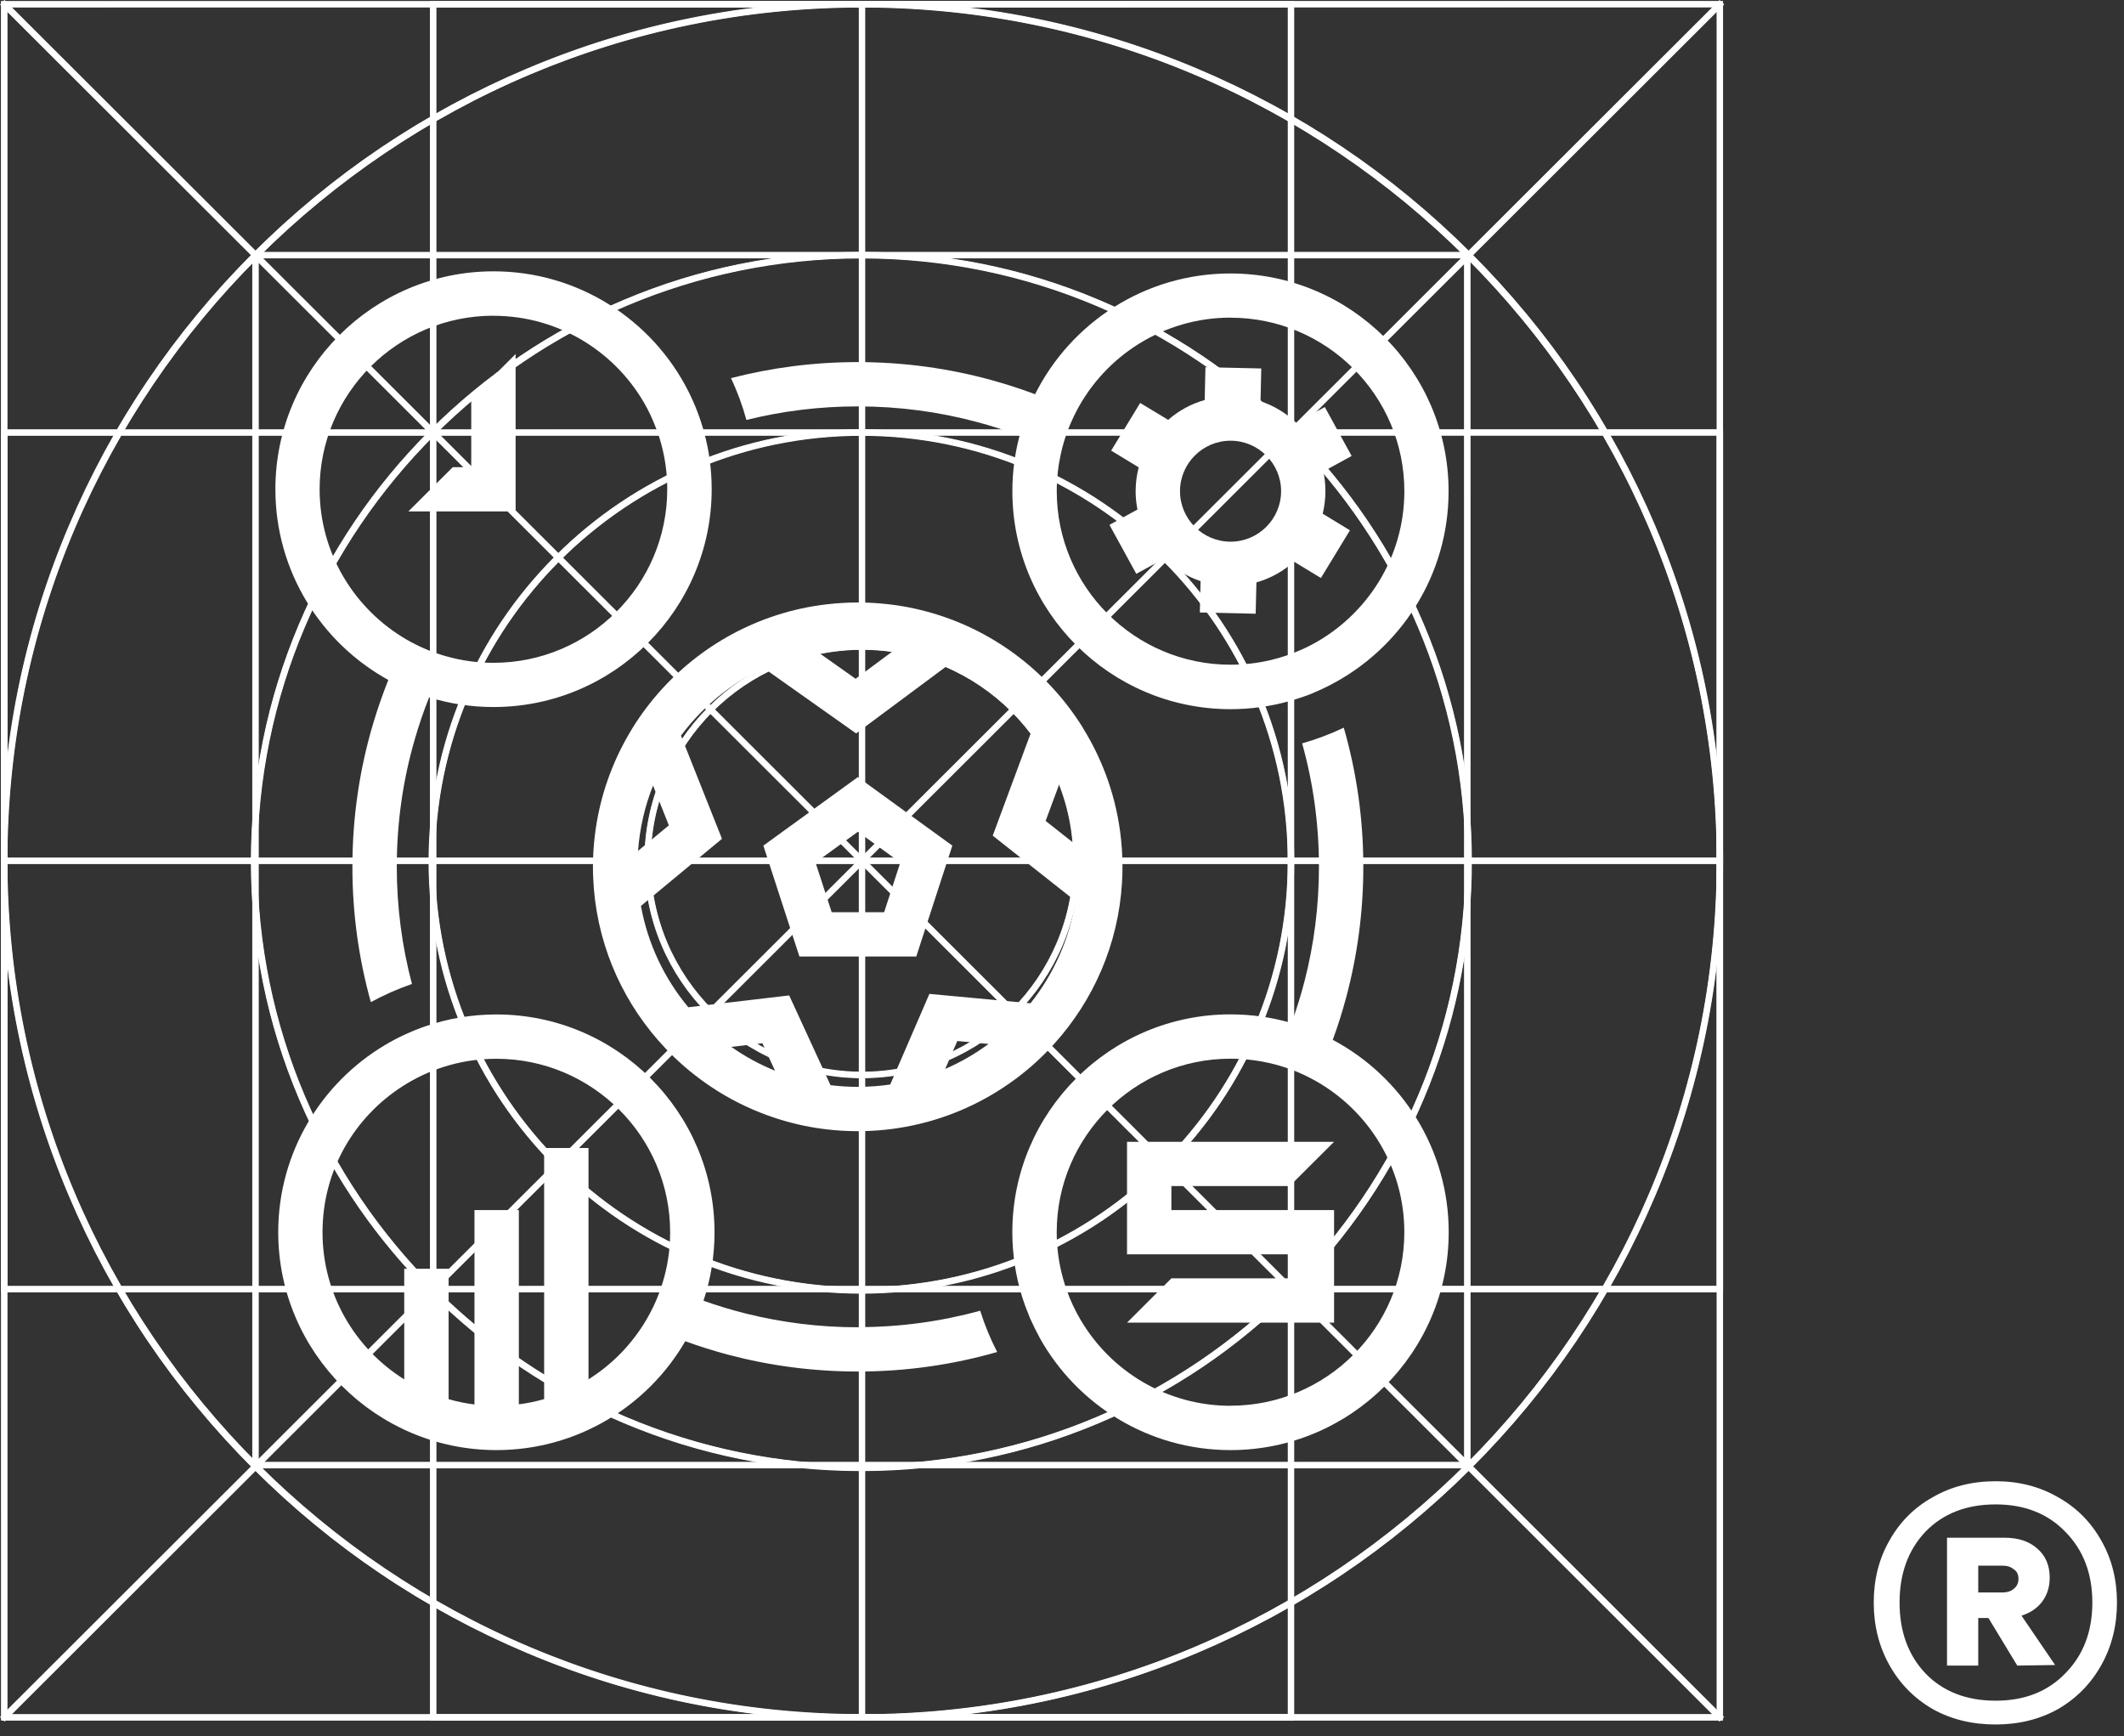 <svg width="104" height="85" viewBox="0 0 104 85" fill="none" xmlns="http://www.w3.org/2000/svg">
<rect x="0" y="0" width="104" height="85" fill="#333333" stroke="none"/>
<path d="M84.282 0.121V0.171L84.3 84.117V84.167H0.134V84.117L0.116 0.188V0.139H0.166L84.232 0.121H84.282ZM0.295 0.299V84.005L84.138 83.988L84.121 0.282L0.295 0.299Z" fill="white" stroke="white" stroke-width="0.1"/>
<mask id="path-2-outside-1_2444_5487" maskUnits="userSpaceOnUse" x="-0.852" y="-0.851" width="86" height="86" fill="black">
<rect fill="white" x="-0.852" y="-0.851" width="86" height="86"/>
<path d="M84.233 0.185V84.096H0.184V0.185H84.233ZM0.228 84.052H84.189V0.232H0.228V84.056M84.269 0.149H0.148V84.131H84.269V0.149ZM0.264 0.264H84.153V84.016H0.264V0.268V0.264Z"/>
</mask>
<path d="M84.233 0.185V84.096H0.184V0.185H84.233ZM0.228 84.052H84.189V0.232H0.228V84.056M84.269 0.149H0.148V84.131H84.269V0.149ZM0.264 0.264H84.153V84.016H0.264V0.268V0.264Z" fill="white"/>
<path d="M84.233 0.185H84.332V0.085H84.233V0.185ZM84.233 84.096V84.195H84.332V84.096H84.233ZM0.184 84.096H0.084V84.195H0.184V84.096ZM0.184 0.185V0.085H0.084V0.185H0.184ZM84.189 84.052V84.152H84.289V84.052H84.189ZM84.189 0.232H84.289V0.132H84.189V0.232ZM0.228 0.232V0.132H0.128V0.232H0.228ZM84.269 0.149H84.368V0.049H84.269V0.149ZM0.148 0.149V0.049H0.048V0.149H0.148ZM0.148 84.131H0.048V84.231H0.148V84.131ZM84.269 84.131V84.231H84.368V84.131H84.269ZM0.264 0.264V0.164H0.164V0.264H0.264ZM84.153 0.264H84.253V0.164H84.153V0.264ZM84.153 84.016V84.117H84.253V84.016H84.153ZM0.264 84.016H0.164V84.117H0.264V84.016ZM84.233 0.185H84.132V84.096H84.233H84.332V0.185H84.233ZM84.233 84.096V83.996H0.184V84.096V84.195H84.233V84.096ZM0.184 84.096H0.284V0.185H0.184H0.084V84.096H0.184ZM0.184 0.185V0.285H84.233V0.185V0.085H0.184V0.185ZM0.228 84.052V84.152H84.189V84.052V83.952H0.228V84.052ZM84.189 84.052H84.289V0.232H84.189H84.089V84.052H84.189ZM84.189 0.232V0.132H0.228V0.232V0.332H84.189V0.232ZM0.228 0.232H0.128V84.056H0.228H0.328V0.232H0.228ZM84.269 0.149V0.049H0.148V0.149V0.249H84.269V0.149ZM0.148 0.149H0.048V84.131H0.148H0.248V0.149H0.148ZM0.148 84.131V84.231H84.269V84.131V84.031H0.148V84.131ZM84.269 84.131H84.368V0.149H84.269H84.168V84.131H84.269ZM0.264 0.264V0.364H84.153V0.264V0.164H0.264V0.264ZM84.153 0.264H84.053V84.016H84.153H84.253V0.264H84.153ZM84.153 84.016V83.916H0.264V84.016V84.117H84.153V84.016ZM0.264 84.016H0.364V0.268H0.264H0.164V84.016H0.264ZM0.264 0.268H0.364V0.264H0.264H0.164V0.268H0.264Z" fill="white" mask="url(#path-2-outside-1_2444_5487)"/>
<path d="M42.208 0.121C47.892 0.121 53.403 1.232 58.593 3.422C63.607 5.54 68.106 8.568 71.975 12.427C75.839 16.285 78.875 20.781 80.993 25.786C83.187 30.968 84.3 36.469 84.3 42.144C84.3 47.818 83.187 53.32 80.993 58.502C78.875 63.504 75.839 67.999 71.975 71.861C68.11 75.72 63.607 78.752 58.593 80.866C53.403 83.056 47.892 84.167 42.208 84.167C36.528 84.167 31.014 83.056 25.823 80.866C20.809 78.748 16.306 75.72 12.441 71.861C8.577 68.003 5.541 63.508 3.423 58.502C1.229 53.32 0.116 47.818 0.116 42.144C0.116 36.469 1.229 30.968 3.423 25.786C5.541 20.784 8.577 16.289 12.441 12.427C16.306 8.568 20.809 5.536 25.823 3.422C31.014 1.232 36.524 0.121 42.208 0.121ZM42.208 0.3C19.099 0.3 0.295 19.069 0.295 42.144C0.295 65.218 19.096 83.988 42.208 83.988C65.32 83.988 84.121 65.218 84.121 42.144C84.121 19.069 65.32 0.3 42.208 0.3Z" fill="white" stroke="white" stroke-width="0.1"/>
<mask id="path-5-outside-2_2444_5487" maskUnits="userSpaceOnUse" x="-0.854" y="-0.851" width="86" height="86" fill="black">
<rect fill="white" x="-0.854" y="-0.851" width="86" height="86"/>
<path d="M42.21 0.185C47.884 0.185 53.388 1.295 58.569 3.483C63.573 5.594 68.066 8.622 71.927 12.473C75.787 16.327 78.816 20.813 80.931 25.809C83.122 30.981 84.234 36.476 84.234 42.14C84.234 47.805 83.122 53.3 80.931 58.472C78.816 63.468 75.783 67.954 71.927 71.808C68.066 75.662 63.573 78.686 58.569 80.798C53.388 82.986 47.884 84.096 42.21 84.096C36.537 84.096 31.032 82.986 25.852 80.798C20.847 78.686 16.354 75.659 12.494 71.808C8.633 67.954 5.604 63.468 3.489 58.472C1.298 53.3 0.186 47.805 0.186 42.14C0.186 36.476 1.298 30.981 3.489 25.809C5.604 20.813 8.637 16.327 12.494 12.473C16.354 8.619 20.847 5.594 25.852 3.483C31.032 1.295 36.537 0.185 42.21 0.185ZM42.21 84.052C65.357 84.052 84.191 65.25 84.191 42.14C84.191 19.031 65.357 0.232 42.21 0.232C19.063 0.232 0.229 19.035 0.229 42.144C0.229 65.253 19.063 84.056 42.21 84.056M42.21 0.149C36.533 0.149 31.025 1.259 25.837 3.45C20.829 5.566 16.329 8.594 12.468 12.447C8.605 16.305 5.572 20.795 3.453 25.794C1.258 30.97 0.146 36.469 0.146 42.14C0.146 47.812 1.258 53.307 3.453 58.486C5.572 63.486 8.605 67.976 12.468 71.833C16.332 75.691 20.829 78.719 25.837 80.831C31.021 83.022 36.529 84.131 42.21 84.131C47.891 84.131 53.395 83.022 58.583 80.831C63.591 78.715 68.088 75.687 71.952 71.833C75.816 67.976 78.848 63.486 80.964 58.486C83.158 53.311 84.27 47.812 84.27 42.14C84.27 36.469 83.158 30.974 80.964 25.794C78.845 20.795 75.812 16.305 71.952 12.447C68.088 8.59 63.591 5.562 58.583 3.45C53.399 1.259 47.887 0.149 42.21 0.149ZM42.21 84.016C19.081 84.016 0.265 65.232 0.265 42.14C0.265 19.049 19.081 0.268 42.21 0.268C65.339 0.268 84.155 19.053 84.155 42.144C84.155 65.235 65.339 84.02 42.21 84.02V84.016Z"/>
</mask>
<path d="M42.21 0.185C47.884 0.185 53.388 1.295 58.569 3.483C63.573 5.594 68.066 8.622 71.927 12.473C75.787 16.327 78.816 20.813 80.931 25.809C83.122 30.981 84.234 36.476 84.234 42.14C84.234 47.805 83.122 53.3 80.931 58.472C78.816 63.468 75.783 67.954 71.927 71.808C68.066 75.662 63.573 78.686 58.569 80.798C53.388 82.986 47.884 84.096 42.21 84.096C36.537 84.096 31.032 82.986 25.852 80.798C20.847 78.686 16.354 75.659 12.494 71.808C8.633 67.954 5.604 63.468 3.489 58.472C1.298 53.3 0.186 47.805 0.186 42.14C0.186 36.476 1.298 30.981 3.489 25.809C5.604 20.813 8.637 16.327 12.494 12.473C16.354 8.619 20.847 5.594 25.852 3.483C31.032 1.295 36.537 0.185 42.21 0.185ZM42.21 84.052C65.357 84.052 84.191 65.25 84.191 42.14C84.191 19.031 65.357 0.232 42.21 0.232C19.063 0.232 0.229 19.035 0.229 42.144C0.229 65.253 19.063 84.056 42.21 84.056M42.21 0.149C36.533 0.149 31.025 1.259 25.837 3.45C20.829 5.566 16.329 8.594 12.468 12.447C8.605 16.305 5.572 20.795 3.453 25.794C1.258 30.97 0.146 36.469 0.146 42.14C0.146 47.812 1.258 53.307 3.453 58.486C5.572 63.486 8.605 67.976 12.468 71.833C16.332 75.691 20.829 78.719 25.837 80.831C31.021 83.022 36.529 84.131 42.21 84.131C47.891 84.131 53.395 83.022 58.583 80.831C63.591 78.715 68.088 75.687 71.952 71.833C75.816 67.976 78.848 63.486 80.964 58.486C83.158 53.311 84.27 47.812 84.27 42.14C84.27 36.469 83.158 30.974 80.964 25.794C78.845 20.795 75.812 16.305 71.952 12.447C68.088 8.59 63.591 5.562 58.583 3.45C53.399 1.259 47.887 0.149 42.21 0.149ZM42.21 84.016C19.081 84.016 0.265 65.232 0.265 42.14C0.265 19.049 19.081 0.268 42.21 0.268C65.339 0.268 84.155 19.053 84.155 42.144C84.155 65.235 65.339 84.02 42.21 84.02V84.016Z" fill="white"/>
<path d="M58.569 3.483L58.53 3.575L58.53 3.575L58.569 3.483ZM71.927 12.473L71.997 12.402L71.997 12.402L71.927 12.473ZM80.931 25.809L80.839 25.848L80.839 25.848L80.931 25.809ZM80.931 58.472L80.839 58.433L80.839 58.433L80.931 58.472ZM71.927 71.808L71.997 71.879L71.997 71.879L71.927 71.808ZM58.569 80.798L58.53 80.706L58.53 80.706L58.569 80.798ZM25.852 80.798L25.89 80.706L25.89 80.706L25.852 80.798ZM12.494 71.808L12.423 71.879L12.423 71.879L12.494 71.808ZM3.489 58.472L3.581 58.433L3.581 58.433L3.489 58.472ZM3.489 25.809L3.581 25.848L3.581 25.848L3.489 25.809ZM12.494 12.473L12.423 12.402L12.423 12.402L12.494 12.473ZM25.852 3.483L25.89 3.575L25.89 3.575L25.852 3.483ZM25.837 3.45L25.798 3.358L25.798 3.358L25.837 3.45ZM3.453 25.794L3.545 25.834L3.545 25.834L3.453 25.794ZM3.453 58.486L3.361 58.525L3.361 58.526L3.453 58.486ZM25.837 80.831L25.876 80.739L25.876 80.739L25.837 80.831ZM58.583 80.831L58.622 80.923L58.622 80.923L58.583 80.831ZM71.952 71.833L72.022 71.904L72.022 71.904L71.952 71.833ZM80.964 58.486L80.872 58.447L80.872 58.447L80.964 58.486ZM80.964 25.794L81.056 25.755V25.755L80.964 25.794ZM71.952 12.447L72.022 12.377L72.022 12.377L71.952 12.447ZM58.583 3.45L58.544 3.542L58.544 3.542L58.583 3.45ZM42.21 84.016H42.31V83.916H42.21V84.016ZM42.21 84.02H42.11V84.12H42.21V84.02ZM42.21 0.185V0.285C47.87 0.285 53.361 1.393 58.53 3.575L58.569 3.483L58.607 3.39C53.414 1.198 47.897 0.085 42.21 0.085V0.185ZM58.569 3.483L58.53 3.575C63.522 5.682 68.005 8.702 71.856 12.543L71.927 12.473L71.997 12.402C68.128 8.543 63.624 5.507 58.607 3.39L58.569 3.483ZM71.927 12.473L71.856 12.543C75.707 16.388 78.729 20.864 80.839 25.848L80.931 25.809L81.024 25.77C78.903 20.762 75.867 16.265 71.997 12.402L71.927 12.473ZM80.931 25.809L80.839 25.848C83.025 31.008 84.134 36.49 84.134 42.14H84.234H84.334C84.334 36.463 83.22 30.954 81.024 25.77L80.931 25.809ZM84.234 42.14H84.134C84.134 47.791 83.025 53.273 80.839 58.433L80.931 58.472L81.024 58.511C83.22 53.327 84.334 47.818 84.334 42.14H84.234ZM80.931 58.472L80.839 58.433C78.729 63.417 75.704 67.892 71.856 71.737L71.927 71.808L71.997 71.879C75.863 68.016 78.903 63.519 81.024 58.511L80.931 58.472ZM71.927 71.808L71.856 71.737C68.005 75.582 63.522 78.599 58.53 80.706L58.569 80.798L58.607 80.89C63.624 78.773 68.128 75.742 71.997 71.879L71.927 71.808ZM58.569 80.798L58.53 80.706C53.361 82.888 47.87 83.996 42.21 83.996V84.096V84.195C47.897 84.195 53.414 83.083 58.607 80.89L58.569 80.798ZM42.21 84.096V83.996C36.55 83.996 31.059 82.888 25.89 80.706L25.852 80.798L25.813 80.89C31.006 83.083 36.523 84.195 42.21 84.195V84.096ZM25.852 80.798L25.89 80.706C20.898 78.599 16.415 75.579 12.564 71.737L12.494 71.808L12.423 71.879C16.292 75.738 20.797 78.773 25.813 80.89L25.852 80.798ZM12.494 71.808L12.564 71.737C8.713 67.892 5.691 63.417 3.581 58.433L3.489 58.472L3.397 58.511C5.517 63.519 8.554 68.016 12.423 71.879L12.494 71.808ZM3.489 58.472L3.581 58.433C1.395 53.273 0.286 47.791 0.286 42.14H0.186H0.086C0.086 47.818 1.2 53.327 3.397 58.511L3.489 58.472ZM0.186 42.14H0.286C0.286 36.49 1.395 31.008 3.581 25.848L3.489 25.809L3.397 25.77C1.2 30.954 0.086 36.463 0.086 42.14H0.186ZM3.489 25.809L3.581 25.848C5.691 20.864 8.717 16.388 12.564 12.543L12.494 12.473L12.423 12.402C8.557 16.265 5.517 20.762 3.397 25.77L3.489 25.809ZM12.494 12.473L12.564 12.543C16.415 8.699 20.898 5.682 25.89 3.575L25.852 3.483L25.813 3.39C20.797 5.507 16.292 8.539 12.423 12.402L12.494 12.473ZM25.852 3.483L25.89 3.575C31.059 1.393 36.55 0.285 42.21 0.285V0.185V0.085C36.523 0.085 31.006 1.198 25.813 3.39L25.852 3.483ZM42.21 84.052V84.152C65.412 84.152 84.291 65.305 84.291 42.14H84.191H84.091C84.091 65.194 65.302 83.952 42.21 83.952V84.052ZM84.191 42.14H84.291C84.291 18.976 65.412 0.132 42.21 0.132V0.232V0.332C65.302 0.332 84.091 19.087 84.091 42.14H84.191ZM42.21 0.232V0.132C19.008 0.132 0.129 18.979 0.129 42.144H0.229H0.329C0.329 19.09 19.118 0.332 42.21 0.332V0.232ZM0.229 42.144H0.129C0.129 65.309 19.008 84.156 42.21 84.156V84.056V83.956C19.118 83.956 0.329 65.198 0.329 42.144H0.229ZM42.21 0.149V0.049C36.52 0.049 30.998 1.162 25.798 3.358L25.837 3.45L25.876 3.542C31.052 1.357 36.546 0.249 42.21 0.249V0.149ZM25.837 3.45L25.798 3.358C20.779 5.479 16.267 8.514 12.398 12.377L12.468 12.447L12.539 12.518C16.39 8.673 20.88 5.653 25.876 3.542L25.837 3.45ZM12.468 12.447L12.398 12.377C8.525 16.243 5.485 20.744 3.361 25.755L3.453 25.794L3.545 25.834C5.659 20.846 8.684 16.367 12.539 12.518L12.468 12.447ZM3.453 25.794L3.361 25.755C1.161 30.944 0.046 36.456 0.046 42.14H0.146H0.246C0.246 36.482 1.356 30.997 3.545 25.834L3.453 25.794ZM0.146 42.14H0.046C0.046 47.825 1.161 53.334 3.361 58.525L3.453 58.486L3.545 58.447C1.355 53.281 0.246 47.798 0.246 42.14H0.146ZM3.453 58.486L3.361 58.526C5.485 63.537 8.525 68.037 12.398 71.904L12.468 71.833L12.539 71.763C8.684 67.914 5.659 63.435 3.545 58.447L3.453 58.486ZM12.468 71.833L12.398 71.904C16.271 75.771 20.779 78.806 25.798 80.923L25.837 80.831L25.876 80.739C20.88 78.632 16.394 75.611 12.539 71.763L12.468 71.833ZM25.837 80.831L25.798 80.923C30.995 83.119 36.516 84.231 42.21 84.231V84.131V84.031C36.543 84.031 31.048 82.924 25.876 80.739L25.837 80.831ZM42.21 84.131V84.231C47.904 84.231 53.422 83.119 58.622 80.923L58.583 80.831L58.544 80.739C53.369 82.924 47.877 84.031 42.21 84.031V84.131ZM58.583 80.831L58.622 80.923C63.642 78.802 68.15 75.767 72.022 71.904L71.952 71.833L71.881 71.763C68.026 75.607 63.54 78.628 58.544 80.739L58.583 80.831ZM71.952 71.833L72.022 71.904C75.895 68.037 78.936 63.537 81.056 58.525L80.964 58.486L80.872 58.447C78.761 63.435 75.736 67.914 71.881 71.763L71.952 71.833ZM80.964 58.486L81.056 58.526C83.256 53.337 84.37 47.825 84.37 42.14H84.27H84.17C84.17 47.798 83.061 53.284 80.872 58.447L80.964 58.486ZM84.27 42.14H84.37C84.37 36.456 83.256 30.947 81.056 25.755L80.964 25.794L80.872 25.833C83.061 31 84.17 36.482 84.17 42.14H84.27ZM80.964 25.794L81.056 25.755C78.932 20.744 75.892 16.243 72.022 12.377L71.952 12.447L71.881 12.518C75.732 16.367 78.758 20.846 80.872 25.834L80.964 25.794ZM71.952 12.447L72.022 12.377C68.15 8.51 63.642 5.475 58.622 3.358L58.583 3.45L58.544 3.542C63.54 5.649 68.026 8.67 71.881 12.518L71.952 12.447ZM58.583 3.45L58.622 3.358C53.425 1.162 47.9 0.049 42.21 0.049V0.149V0.249C47.874 0.249 53.372 1.357 58.544 3.542L58.583 3.45ZM42.21 84.016V83.916C19.136 83.916 0.365 65.176 0.365 42.14H0.265H0.165C0.165 65.287 19.026 84.117 42.21 84.117V84.016ZM0.265 42.14H0.365C0.365 19.105 19.136 0.368 42.21 0.368V0.268V0.168C19.026 0.168 0.165 18.994 0.165 42.14H0.265ZM42.21 0.268V0.368C65.284 0.368 84.055 19.108 84.055 42.144H84.155H84.255C84.255 18.997 65.394 0.168 42.21 0.168V0.268ZM84.155 42.144H84.055C84.055 65.18 65.284 83.92 42.21 83.92V84.02V84.12C65.394 84.12 84.255 65.291 84.255 42.144H84.155ZM42.21 84.02H42.31V84.016H42.21H42.11V84.02H42.21Z" fill="white" mask="url(#path-5-outside-2_2444_5487)"/>
<path d="M63.283 0.12V0.17L63.302 84.116V84.166H21.138V84.116L21.12 0.188V0.138H21.17L63.233 0.12H63.283ZM21.299 0.298V84.004L63.14 83.987L63.122 0.281L21.299 0.298Z" fill="white" stroke="white" stroke-width="0.1"/>
<mask id="path-8-outside-3_2444_5487" maskUnits="userSpaceOnUse" x="20.152" y="-0.852" width="44" height="86" fill="black">
<rect fill="white" x="20.152" y="-0.852" width="44" height="86"/>
<path d="M63.234 0.184V84.095H21.188V0.184H63.234ZM21.232 84.052H63.191V0.231H21.232V84.055M63.27 0.148H21.152V84.13H63.27V0.148ZM21.267 0.263H63.155V84.016H21.267V0.267V0.263Z"/>
</mask>
<path d="M63.234 0.184V84.095H21.188V0.184H63.234ZM21.232 84.052H63.191V0.231H21.232V84.055M63.27 0.148H21.152V84.13H63.27V0.148ZM21.267 0.263H63.155V84.016H21.267V0.267V0.263Z" fill="white"/>
<path d="M63.234 0.184H63.334V0.084H63.234V0.184ZM63.234 84.095V84.195H63.334V84.095H63.234ZM21.188 84.095H21.088V84.195H21.188V84.095ZM21.188 0.184V0.084H21.088V0.184H21.188ZM63.191 84.052V84.151H63.291V84.052H63.191ZM63.191 0.231H63.291V0.131H63.191V0.231ZM21.232 0.231V0.131H21.131V0.231H21.232ZM63.27 0.148H63.37V0.048H63.27V0.148ZM21.152 0.148V0.048H21.052V0.148H21.152ZM21.152 84.13H21.052V84.231H21.152V84.13ZM63.27 84.13V84.231H63.37V84.13H63.27ZM21.267 0.263V0.163H21.168V0.263H21.267ZM63.155 0.263H63.255V0.163H63.155V0.263ZM63.155 84.016V84.115H63.255V84.016H63.155ZM21.267 84.016H21.168V84.115H21.267V84.016ZM63.234 0.184H63.134V84.095H63.234H63.334V0.184H63.234ZM63.234 84.095V83.995H21.188V84.095V84.195H63.234V84.095ZM21.188 84.095H21.288V0.184H21.188H21.088V84.095H21.188ZM21.188 0.184V0.284H63.234V0.184V0.084H21.188V0.184ZM21.232 84.052V84.151H63.191V84.052V83.951H21.232V84.052ZM63.191 84.052H63.291V0.231H63.191H63.091V84.052H63.191ZM63.191 0.231V0.131H21.232V0.231V0.331H63.191V0.231ZM21.232 0.231H21.131V84.055H21.232H21.331V0.231H21.232ZM63.27 0.148V0.048H21.152V0.148V0.248H63.27V0.148ZM21.152 0.148H21.052V84.13H21.152H21.252V0.148H21.152ZM21.152 84.13V84.231H63.27V84.13V84.031H21.152V84.13ZM63.27 84.13H63.37V0.148H63.27H63.17V84.13H63.27ZM21.267 0.263V0.363H63.155V0.263V0.163H21.267V0.263ZM63.155 0.263H63.055V84.016H63.155H63.255V0.263H63.155ZM63.155 84.016V83.915H21.267V84.016V84.115H63.155V84.016ZM21.267 84.016H21.367V0.267H21.267H21.168V84.016H21.267ZM21.267 0.267H21.367V0.263H21.267H21.168V0.267H21.267Z" fill="white" mask="url(#path-8-outside-3_2444_5487)"/>
<path d="M42.279 0.192L42.297 84.092V84.142H42.136V84.092L42.118 0.207V0.167L42.156 0.158L42.279 0.129V0.192Z" fill="white" stroke="white" stroke-width="0.1"/>
<path d="M42.266 0.124V0.16H42.279V0.171H42.315V84.163H42.101V0.124H42.266Z" fill="white" stroke="white" stroke-width="0.1"/>
<path d="M84.282 21.086V21.136L84.3 63.148V63.198H0.134V63.148L0.116 21.153V21.104H0.166L84.232 21.086H84.282ZM0.295 21.264V63.036L84.138 63.02L84.121 21.247L0.295 21.264Z" fill="white" stroke="white" stroke-width="0.1"/>
<path d="M84.318 21.067V63.216H0.099V21.067H84.318ZM0.313 63.001H84.103V21.282H0.313V63.001Z" fill="white" stroke="white" stroke-width="0.1"/>
<path d="M84.28 42.234H0.17L0.159 42.197L0.142 42.133L0.124 42.069H0.189L84.212 42.052H84.25L84.261 42.088L84.278 42.152L84.282 42.166H84.28V42.234Z" fill="white" stroke="white" stroke-width="0.1"/>
<path d="M84.299 42.033V42.248H0.122V42.033H84.299Z" fill="white" stroke="white" stroke-width="0.1"/>
<path d="M0.245 0.146L84.275 84.01L84.303 84.036L84.284 84.069L84.251 84.127L84.248 84.133L84.237 84.147L84.202 84.193L84.162 84.152L0.143 0.271L0.114 0.243L0.135 0.21L0.167 0.156L0.2 0.102L0.245 0.146Z" fill="white" stroke="white" stroke-width="0.1"/>
<path d="M0.284 0.132L84.289 83.998L84.314 84.023L84.35 84.059L84.257 84.151V84.152L84.231 84.177L84.196 84.212L84.16 84.177L84.136 84.151L0.131 0.285L0.07 0.225L0.105 0.188L0.131 0.164L0.224 0.071L0.284 0.132Z" fill="white" stroke="white" stroke-width="0.1"/>
<path d="M84.205 0.137L84.263 0.166L84.324 0.196L84.275 0.246L0.26 84.152L0.226 84.186L0.19 84.153L0.144 84.11L0.105 84.075L0.143 84.038L84.147 0.146L84.173 0.121L84.205 0.137Z" fill="white" stroke="white" stroke-width="0.1"/>
<path d="M84.231 0.106L84.257 0.131V0.132L84.35 0.225L84.314 0.26L84.289 0.285L0.284 84.151L0.224 84.212L0.131 84.119L0.105 84.095L0.07 84.059L0.131 83.998L84.136 0.132L84.16 0.106L84.196 0.071L84.231 0.106Z" fill="white" stroke="white" stroke-width="0.1"/>
<path d="M71.918 12.401V12.451L71.936 71.769V71.818H12.438V71.769L12.421 12.469V12.419H12.471L71.868 12.401H71.918ZM12.6 12.583V71.656L71.773 71.64L71.757 12.565L12.6 12.583Z" fill="white" stroke="white" stroke-width="0.1"/>
<path d="M71.954 12.383V71.836H12.403V12.383H71.954ZM12.618 71.617H71.735V12.598H12.618V71.617Z" fill="white" stroke="white" stroke-width="0.1"/>
<path d="M30.569 14.739C34.245 13.185 38.152 12.401 42.177 12.401C46.202 12.401 50.108 13.189 53.784 14.739V14.74C57.334 16.24 60.523 18.384 63.265 21.122C66.007 23.86 68.156 27.041 69.658 30.588L69.94 31.278C71.31 34.745 72 38.409 72 42.177C72 46.195 71.211 50.095 69.658 53.765C68.156 57.308 66.007 60.493 63.265 63.227L63.264 63.227C60.525 65.96 57.337 68.109 53.784 69.609C50.108 71.164 46.202 71.948 42.177 71.948C38.152 71.948 34.245 71.16 30.569 69.609C27.02 68.109 23.83 65.964 21.088 63.227C18.349 60.492 16.197 57.308 14.694 53.765C13.138 50.095 12.353 46.195 12.352 42.177C12.352 38.158 13.141 34.258 14.694 30.588C16.197 27.044 18.349 23.856 21.088 21.122C23.827 18.388 27.016 16.239 30.569 14.739ZM42.177 12.58C25.831 12.58 12.535 25.855 12.535 42.173C12.535 58.491 25.831 71.766 42.177 71.766C58.522 71.765 71.817 58.491 71.817 42.173C71.817 25.855 58.522 12.58 42.177 12.58Z" fill="white" stroke="white" stroke-width="0.1"/>
<path d="M42.177 12.383C46.205 12.383 50.112 13.171 53.791 14.725C57.344 16.225 60.534 18.376 63.276 21.11C66.019 23.845 68.17 27.033 69.673 30.58C71.23 34.254 72.019 38.154 72.019 42.176C72.019 45.947 71.326 49.61 69.956 53.08L69.673 53.772C68.17 57.319 66.015 60.503 63.276 63.241C60.538 65.979 57.344 68.127 53.791 69.627C50.112 71.181 46.205 71.969 42.177 71.969C38.148 71.969 34.242 71.181 30.562 69.627C27.009 68.127 23.819 65.975 21.077 63.241C18.506 60.678 16.454 57.716 14.97 54.433L14.681 53.772C13.124 50.098 12.335 46.198 12.335 42.176C12.335 38.154 13.124 34.254 14.681 30.58C16.183 27.033 18.338 23.848 21.077 21.11C23.816 18.373 27.009 16.225 30.562 14.725C34.242 13.171 38.148 12.383 42.177 12.383ZM42.177 12.602C25.842 12.602 12.554 25.868 12.554 42.176C12.554 58.483 25.842 71.75 42.177 71.75C58.511 71.75 71.8 58.483 71.8 42.176C71.8 25.868 58.511 12.602 42.177 12.602Z" fill="white" stroke="white" stroke-width="0.1"/>
<path d="M42.179 21.089C45.031 21.089 47.797 21.647 50.4 22.745C52.917 23.807 55.175 25.326 57.115 27.263C59.055 29.2 60.578 31.454 61.642 33.967C62.742 36.566 63.3 39.328 63.3 42.176C63.3 45.023 62.741 47.785 61.642 50.384C60.578 52.897 59.055 55.151 57.115 57.088C55.175 59.025 52.917 60.544 50.4 61.606C47.797 62.704 45.031 63.263 42.179 63.263C39.327 63.263 36.561 62.704 33.957 61.606C31.44 60.544 29.182 59.025 27.242 57.088C25.302 55.151 23.78 52.897 22.716 50.384C21.616 47.785 21.058 45.023 21.058 42.176C21.058 39.328 21.616 36.566 22.716 33.967C23.78 31.457 25.302 29.2 27.242 27.263C29.182 25.326 31.44 23.807 33.957 22.745C36.561 21.647 39.326 21.089 42.179 21.089ZM42.179 21.264C30.629 21.264 21.236 30.645 21.236 42.172C21.236 53.699 30.633 63.08 42.179 63.08C53.725 63.08 63.121 53.699 63.121 42.172C63.121 30.645 53.725 21.264 42.179 21.264Z" fill="white" stroke="white" stroke-width="0.1"/>
<path d="M42.177 21.067C45.029 21.067 47.799 21.625 50.406 22.727C52.927 23.789 55.188 25.312 57.128 27.249C59.068 29.189 60.593 31.447 61.657 33.96C62.761 36.563 63.32 39.328 63.32 42.176C63.32 45.023 62.761 47.789 61.657 50.392C60.593 52.908 59.068 55.166 57.128 57.102C55.184 59.039 52.923 60.562 50.406 61.624C47.799 62.726 45.029 63.284 42.177 63.284C39.325 63.284 36.554 62.726 33.947 61.624C31.43 60.562 29.169 59.039 27.226 57.102C25.286 55.162 23.76 52.905 22.696 50.392C21.593 47.789 21.034 45.023 21.034 42.176C21.034 39.328 21.593 36.563 22.696 33.96C23.76 31.443 25.286 29.186 27.226 27.249C29.169 25.312 31.43 23.789 33.947 22.727C36.554 21.625 39.325 21.067 42.177 21.067ZM42.177 21.286C30.642 21.286 21.253 30.656 21.253 42.176C21.253 53.695 30.638 63.065 42.177 63.065C53.712 63.065 63.101 53.692 63.102 42.176C63.102 30.66 53.712 21.286 42.177 21.286Z" fill="white" stroke="white" stroke-width="0.1"/>
<path d="M42.209 31.566C48.05 31.566 52.8 36.308 52.8 42.14C52.8 47.972 48.05 52.714 42.209 52.714C36.368 52.714 31.618 47.972 31.618 42.14C31.618 36.308 36.368 31.566 42.209 31.566ZM42.209 31.749C36.469 31.749 31.797 36.41 31.797 42.144C31.797 47.877 36.466 52.538 42.209 52.538C47.952 52.538 52.621 47.877 52.621 42.144C52.621 36.41 47.952 31.749 42.209 31.749Z" fill="white" stroke="white" stroke-width="0.1"/>
<path d="M42.209 31.552C48.057 31.552 52.818 36.304 52.818 42.144C52.818 47.983 48.057 52.735 42.209 52.735C36.361 52.735 31.601 47.982 31.601 42.144C31.601 36.305 36.361 31.552 42.209 31.552ZM42.209 31.763C36.477 31.763 31.816 36.417 31.815 42.14C31.815 47.862 36.48 52.516 42.209 52.517C47.941 52.517 52.603 47.862 52.603 42.14C52.603 36.417 47.941 31.763 42.209 31.763Z" fill="white" stroke="white" stroke-width="0.1"/>
<path d="M42.005 64.979C40.116 64.979 38.281 64.746 36.526 64.308C35.817 64.132 35.126 63.92 34.446 63.679C34.799 62.623 34.986 61.499 34.986 60.328C34.986 54.448 30.194 49.664 24.304 49.664C23.085 49.664 21.916 49.869 20.822 50.246C20.649 50.303 20.48 50.368 20.315 50.436C20.29 50.447 20.268 50.454 20.246 50.465C20.182 50.49 20.12 50.519 20.059 50.544C19.887 50.62 19.718 50.695 19.552 50.778C19.394 50.856 19.239 50.939 19.084 51.025C19.005 51.068 18.926 51.115 18.85 51.162C15.724 53.022 13.623 56.434 13.623 60.324C13.623 66.204 18.415 70.992 24.308 70.992C28.251 70.992 31.705 68.847 33.554 65.662C34.245 65.913 34.95 66.136 35.669 66.326C37.695 66.861 39.818 67.145 42.008 67.145C44.372 67.145 46.66 66.811 48.826 66.19C48.491 65.543 48.211 64.864 47.995 64.168C46.088 64.692 44.081 64.972 42.008 64.972L42.005 64.979ZM28.816 67.529V56.201H26.643V68.496C26.24 68.611 25.83 68.697 25.405 68.751V59.24H23.232V68.758C22.801 68.704 22.376 68.618 21.966 68.499V62.113H19.793V67.529C17.39 66.028 15.792 63.359 15.792 60.328C15.792 57.297 17.357 54.689 19.714 53.177C20.322 52.789 20.98 52.473 21.678 52.246C22.506 51.977 23.387 51.834 24.304 51.834C28.996 51.834 32.813 55.644 32.813 60.328C32.813 61.208 32.68 62.056 32.428 62.849C32.212 63.55 31.903 64.211 31.521 64.821C30.834 65.913 29.91 66.843 28.812 67.529H28.816Z" fill="white"/>
<path d="M42.004 19.896C44.03 19.896 45.987 20.162 47.854 20.665C48.559 20.851 49.246 21.074 49.923 21.329C49.692 22.198 49.57 23.11 49.57 24.052C49.57 29.931 54.362 34.719 60.251 34.719C61.226 34.719 62.172 34.586 63.072 34.342C63.212 34.302 63.352 34.259 63.493 34.216C63.561 34.195 63.633 34.169 63.702 34.148C63.705 34.148 63.712 34.148 63.716 34.144C63.784 34.123 63.853 34.098 63.921 34.072C63.957 34.058 63.996 34.047 64.032 34.033C64.054 34.026 64.076 34.015 64.097 34.008C64.104 34.008 64.115 34.001 64.122 33.997C64.151 33.986 64.18 33.975 64.205 33.965C64.255 33.943 64.306 33.922 64.356 33.9C64.367 33.9 64.374 33.893 64.385 33.886C64.432 33.868 64.479 33.846 64.525 33.825C64.569 33.807 64.608 33.789 64.651 33.771C64.734 33.735 64.817 33.695 64.9 33.652C64.964 33.62 65.029 33.591 65.094 33.555C68.555 31.788 70.929 28.193 70.929 24.052C70.929 18.172 66.137 13.388 60.244 13.388C56.064 13.388 52.434 15.798 50.682 19.3C50.002 19.045 49.304 18.818 48.595 18.621C46.494 18.039 44.278 17.727 41.993 17.727C39.853 17.727 37.773 18 35.791 18.513C36.104 19.17 36.356 19.856 36.547 20.56C38.291 20.126 40.115 19.896 41.993 19.896H42.004ZM60.251 15.553C64.946 15.553 68.763 19.364 68.763 24.048C68.763 27.302 66.921 30.132 64.227 31.562C64.068 31.648 63.903 31.727 63.737 31.799C63.241 32.022 62.719 32.201 62.18 32.323C61.561 32.467 60.913 32.542 60.251 32.542C55.56 32.542 51.743 28.732 51.743 24.044C51.743 23.409 51.815 22.791 51.948 22.198C52.027 21.835 52.132 21.483 52.257 21.142C52.319 20.97 52.387 20.801 52.462 20.636C52.538 20.471 52.614 20.305 52.696 20.147C54.114 17.418 56.97 15.55 60.255 15.55L60.251 15.553Z" fill="white"/>
<path d="M37.377 41.399L39.143 46.829H44.864L46.63 41.399L42.004 38.044L37.377 41.399ZM43.284 44.66H40.723L39.931 42.225L42.007 40.72L44.083 42.225L43.291 44.66H43.284Z" fill="white"/>
<path d="M53.04 35.656C51.382 32.973 48.77 30.936 45.676 30.024C44.888 29.791 44.068 29.629 43.222 29.554C42.823 29.514 42.416 29.496 42.003 29.496C41.488 29.496 40.977 29.528 40.477 29.586C39.636 29.683 38.819 29.862 38.035 30.114C34.973 31.098 32.404 33.188 30.807 35.914C30.393 36.622 30.044 37.369 29.767 38.152C29.447 39.057 29.227 40.005 29.116 40.986C29.062 41.46 29.033 41.945 29.033 42.437C29.033 42.807 29.051 43.173 29.08 43.533C29.332 46.528 30.613 49.24 32.57 51.309C33.142 51.919 33.775 52.469 34.455 52.957C35.307 53.568 36.236 54.078 37.225 54.469C38.006 54.778 38.822 55.015 39.671 55.17C40.427 55.306 41.204 55.378 41.999 55.378C42.895 55.378 43.769 55.288 44.615 55.112C45.456 54.94 46.27 54.685 47.043 54.358C48.022 53.945 48.939 53.413 49.777 52.785C50.446 52.282 51.065 51.718 51.623 51.097C53.529 48.985 54.753 46.248 54.936 43.231C54.954 42.969 54.961 42.706 54.961 42.441C54.961 41.844 54.922 41.263 54.843 40.688C54.71 39.711 54.468 38.77 54.13 37.876C53.835 37.1 53.468 36.356 53.037 35.66L53.04 35.656ZM51.932 38.213C52.36 39.208 52.641 40.286 52.745 41.41L51.198 40.189L51.932 38.213ZM42.006 31.666C42.618 31.666 43.219 31.716 43.801 31.816L41.895 33.231L39.959 31.863C40.621 31.734 41.305 31.669 42.006 31.669V31.666ZM32.753 40.404L31.242 41.654C31.325 40.533 31.577 39.46 31.976 38.458L32.749 40.404H32.753ZM35.807 51.251L37.329 51.075L37.948 52.419C37.189 52.11 36.469 51.718 35.807 51.251ZM46.284 52.325L46.874 50.964L48.403 51.108C47.748 51.593 47.039 52.002 46.284 52.329V52.325ZM50.464 49.118L45.507 48.658L43.589 53.094C43.071 53.169 42.542 53.209 42.006 53.209C41.553 53.209 41.103 53.18 40.664 53.126L38.642 48.733L33.703 49.312C32.537 47.914 31.721 46.216 31.383 44.352L35.351 41.065L33.343 36.015C34.394 34.607 35.782 33.461 37.387 32.7L41.92 35.907L46.381 32.592C48.004 33.314 49.417 34.428 50.5 35.81L48.608 40.911L52.659 44.111C52.364 45.982 51.587 47.695 50.457 49.118H50.464Z" fill="white"/>
<path d="M55.637 28.092L56.994 27.352C57.494 27.844 58.105 28.221 58.785 28.451L58.749 29.985L61.483 30.046L61.52 28.512C62.21 28.315 62.84 27.966 63.358 27.496L64.678 28.297L66.099 25.962L64.765 25.15C64.851 24.795 64.898 24.425 64.898 24.044C64.898 23.713 64.862 23.39 64.797 23.081L66.182 22.323L64.869 19.928L63.466 20.697C62.977 20.226 62.383 19.863 61.721 19.644L61.757 18.039L59.023 17.977L58.987 19.583C58.318 19.773 57.71 20.107 57.199 20.556L55.828 19.727L54.407 22.061L55.756 22.88C55.659 23.254 55.605 23.645 55.605 24.048C55.605 24.357 55.637 24.655 55.695 24.945L54.324 25.696L55.637 28.092ZM60.253 21.576C61.617 21.576 62.728 22.686 62.728 24.048C62.728 25.409 61.617 26.519 60.253 26.519C58.89 26.519 57.778 25.409 57.778 24.048C57.778 22.686 58.89 21.576 60.253 21.576Z" fill="white"/>
<path d="M65.258 50.907C65.51 50.221 65.729 49.524 65.92 48.809C66.463 46.773 66.754 44.639 66.754 42.434C66.754 40.074 66.42 37.79 65.797 35.624C65.143 35.937 64.459 36.195 63.758 36.393C64.297 38.314 64.581 40.34 64.581 42.434C64.581 44.359 64.34 46.23 63.88 48.016C63.7 48.719 63.484 49.409 63.239 50.084C62.29 49.808 61.286 49.66 60.25 49.66C54.36 49.66 49.568 54.445 49.568 60.324C49.568 61.427 49.737 62.494 50.05 63.496C50.14 63.783 50.241 64.06 50.356 64.336C50.381 64.397 50.403 64.459 50.428 64.52C50.453 64.581 50.486 64.642 50.511 64.699C50.619 64.936 50.734 65.17 50.86 65.4C50.878 65.428 50.892 65.461 50.907 65.493C52.731 68.769 56.235 70.992 60.25 70.992C66.139 70.992 70.935 66.208 70.935 60.324C70.935 56.248 68.632 52.699 65.258 50.907ZM60.253 68.823C57.127 68.823 54.389 67.131 52.911 64.617C52.637 64.153 52.403 63.657 52.223 63.14C52.162 62.968 52.108 62.792 52.058 62.616C51.853 61.887 51.741 61.118 51.741 60.324C51.741 55.641 55.559 51.83 60.25 51.83C60.991 51.83 61.71 51.927 62.398 52.103C62.577 52.15 62.75 52.2 62.926 52.257C63.099 52.315 63.272 52.38 63.437 52.444C63.776 52.581 64.099 52.739 64.412 52.915C67.006 54.373 68.762 57.146 68.762 60.321C68.762 65.008 64.945 68.819 60.25 68.819L60.253 68.823Z" fill="white"/>
<path d="M63.149 58.064L65.322 55.898H55.184V61.408H63.149V62.583H57.356L55.184 64.752H65.322V59.242H57.356V58.064H63.149Z" fill="white"/>
<path d="M19.01 33.296C18.741 33.972 18.5 34.665 18.287 35.369C17.614 37.61 17.255 39.981 17.255 42.437C17.255 44.729 17.568 46.952 18.158 49.06C18.784 48.719 19.439 48.428 20.118 48.191C20.136 48.184 20.154 48.177 20.172 48.173C19.687 46.342 19.428 44.416 19.428 42.434C19.428 40.272 19.733 38.178 20.309 36.195C20.511 35.495 20.744 34.812 21.011 34.14C22.007 34.449 23.069 34.614 24.162 34.614C30.055 34.614 34.847 29.83 34.847 23.951C34.847 22.992 34.721 22.061 34.48 21.178C34.289 20.477 34.031 19.802 33.703 19.152C31.944 15.672 28.328 13.283 24.166 13.283C18.276 13.283 13.484 18.067 13.484 23.951C13.484 27.97 15.719 31.472 19.014 33.289L19.01 33.296ZM24.162 15.46C27.418 15.46 30.249 17.295 31.681 19.978C31.789 20.183 31.89 20.395 31.98 20.61C32.102 20.894 32.214 21.185 32.304 21.483C32.358 21.659 32.404 21.835 32.447 22.015C32.595 22.64 32.671 23.29 32.671 23.954C32.671 28.638 28.854 32.449 24.159 32.449C23.381 32.449 22.63 32.345 21.914 32.147C21.201 31.957 20.529 31.669 19.906 31.31C17.366 29.837 15.65 27.093 15.65 23.954C15.65 19.271 19.467 15.456 24.159 15.456L24.162 15.46Z" fill="white"/>
<path d="M25.247 25.039V22.873V17.331L23.074 19.5V22.873H22.167L19.994 25.039H23.074H25.247Z" fill="white"/>
<path d="M97.716 72.516C98.853 72.516 99.872 72.778 100.774 73.302C101.676 73.806 102.381 74.515 102.891 75.427C103.401 76.32 103.656 77.33 103.656 78.456C103.656 79.582 103.401 80.601 102.891 81.513C102.381 82.426 101.676 83.144 100.774 83.668C99.872 84.173 98.853 84.425 97.716 84.425C96.559 84.425 95.53 84.173 94.628 83.668C93.726 83.144 93.02 82.426 92.511 81.513C92.001 80.601 91.746 79.582 91.746 78.456C91.746 77.33 92.001 76.32 92.511 75.427C93.02 74.515 93.726 73.806 94.628 73.302C95.53 72.778 96.559 72.516 97.716 72.516ZM97.716 83.26C99.127 83.26 100.264 82.814 101.127 81.921C102.009 81.028 102.45 79.873 102.45 78.456C102.45 77.039 102.009 75.884 101.127 74.991C100.264 74.098 99.127 73.651 97.716 73.651C96.284 73.651 95.138 74.098 94.275 74.991C93.432 75.884 93.011 77.039 93.011 78.456C93.011 79.873 93.432 81.028 94.275 81.921C95.138 82.814 96.284 83.26 97.716 83.26ZM100.362 77.233C100.362 77.699 100.235 78.097 99.98 78.427C99.745 78.737 99.411 78.96 98.98 79.096L100.627 81.513L98.774 81.542L97.363 79.213H96.863V81.542H95.334V75.282H98.157C98.823 75.282 99.353 75.457 99.745 75.806C100.156 76.155 100.362 76.631 100.362 77.233ZM96.863 77.961H98.068C98.284 77.961 98.46 77.903 98.598 77.786C98.754 77.67 98.833 77.505 98.833 77.291C98.833 77.078 98.754 76.922 98.598 76.825C98.46 76.709 98.284 76.65 98.068 76.65H96.863V77.961Z" fill="white"/>
</svg>
